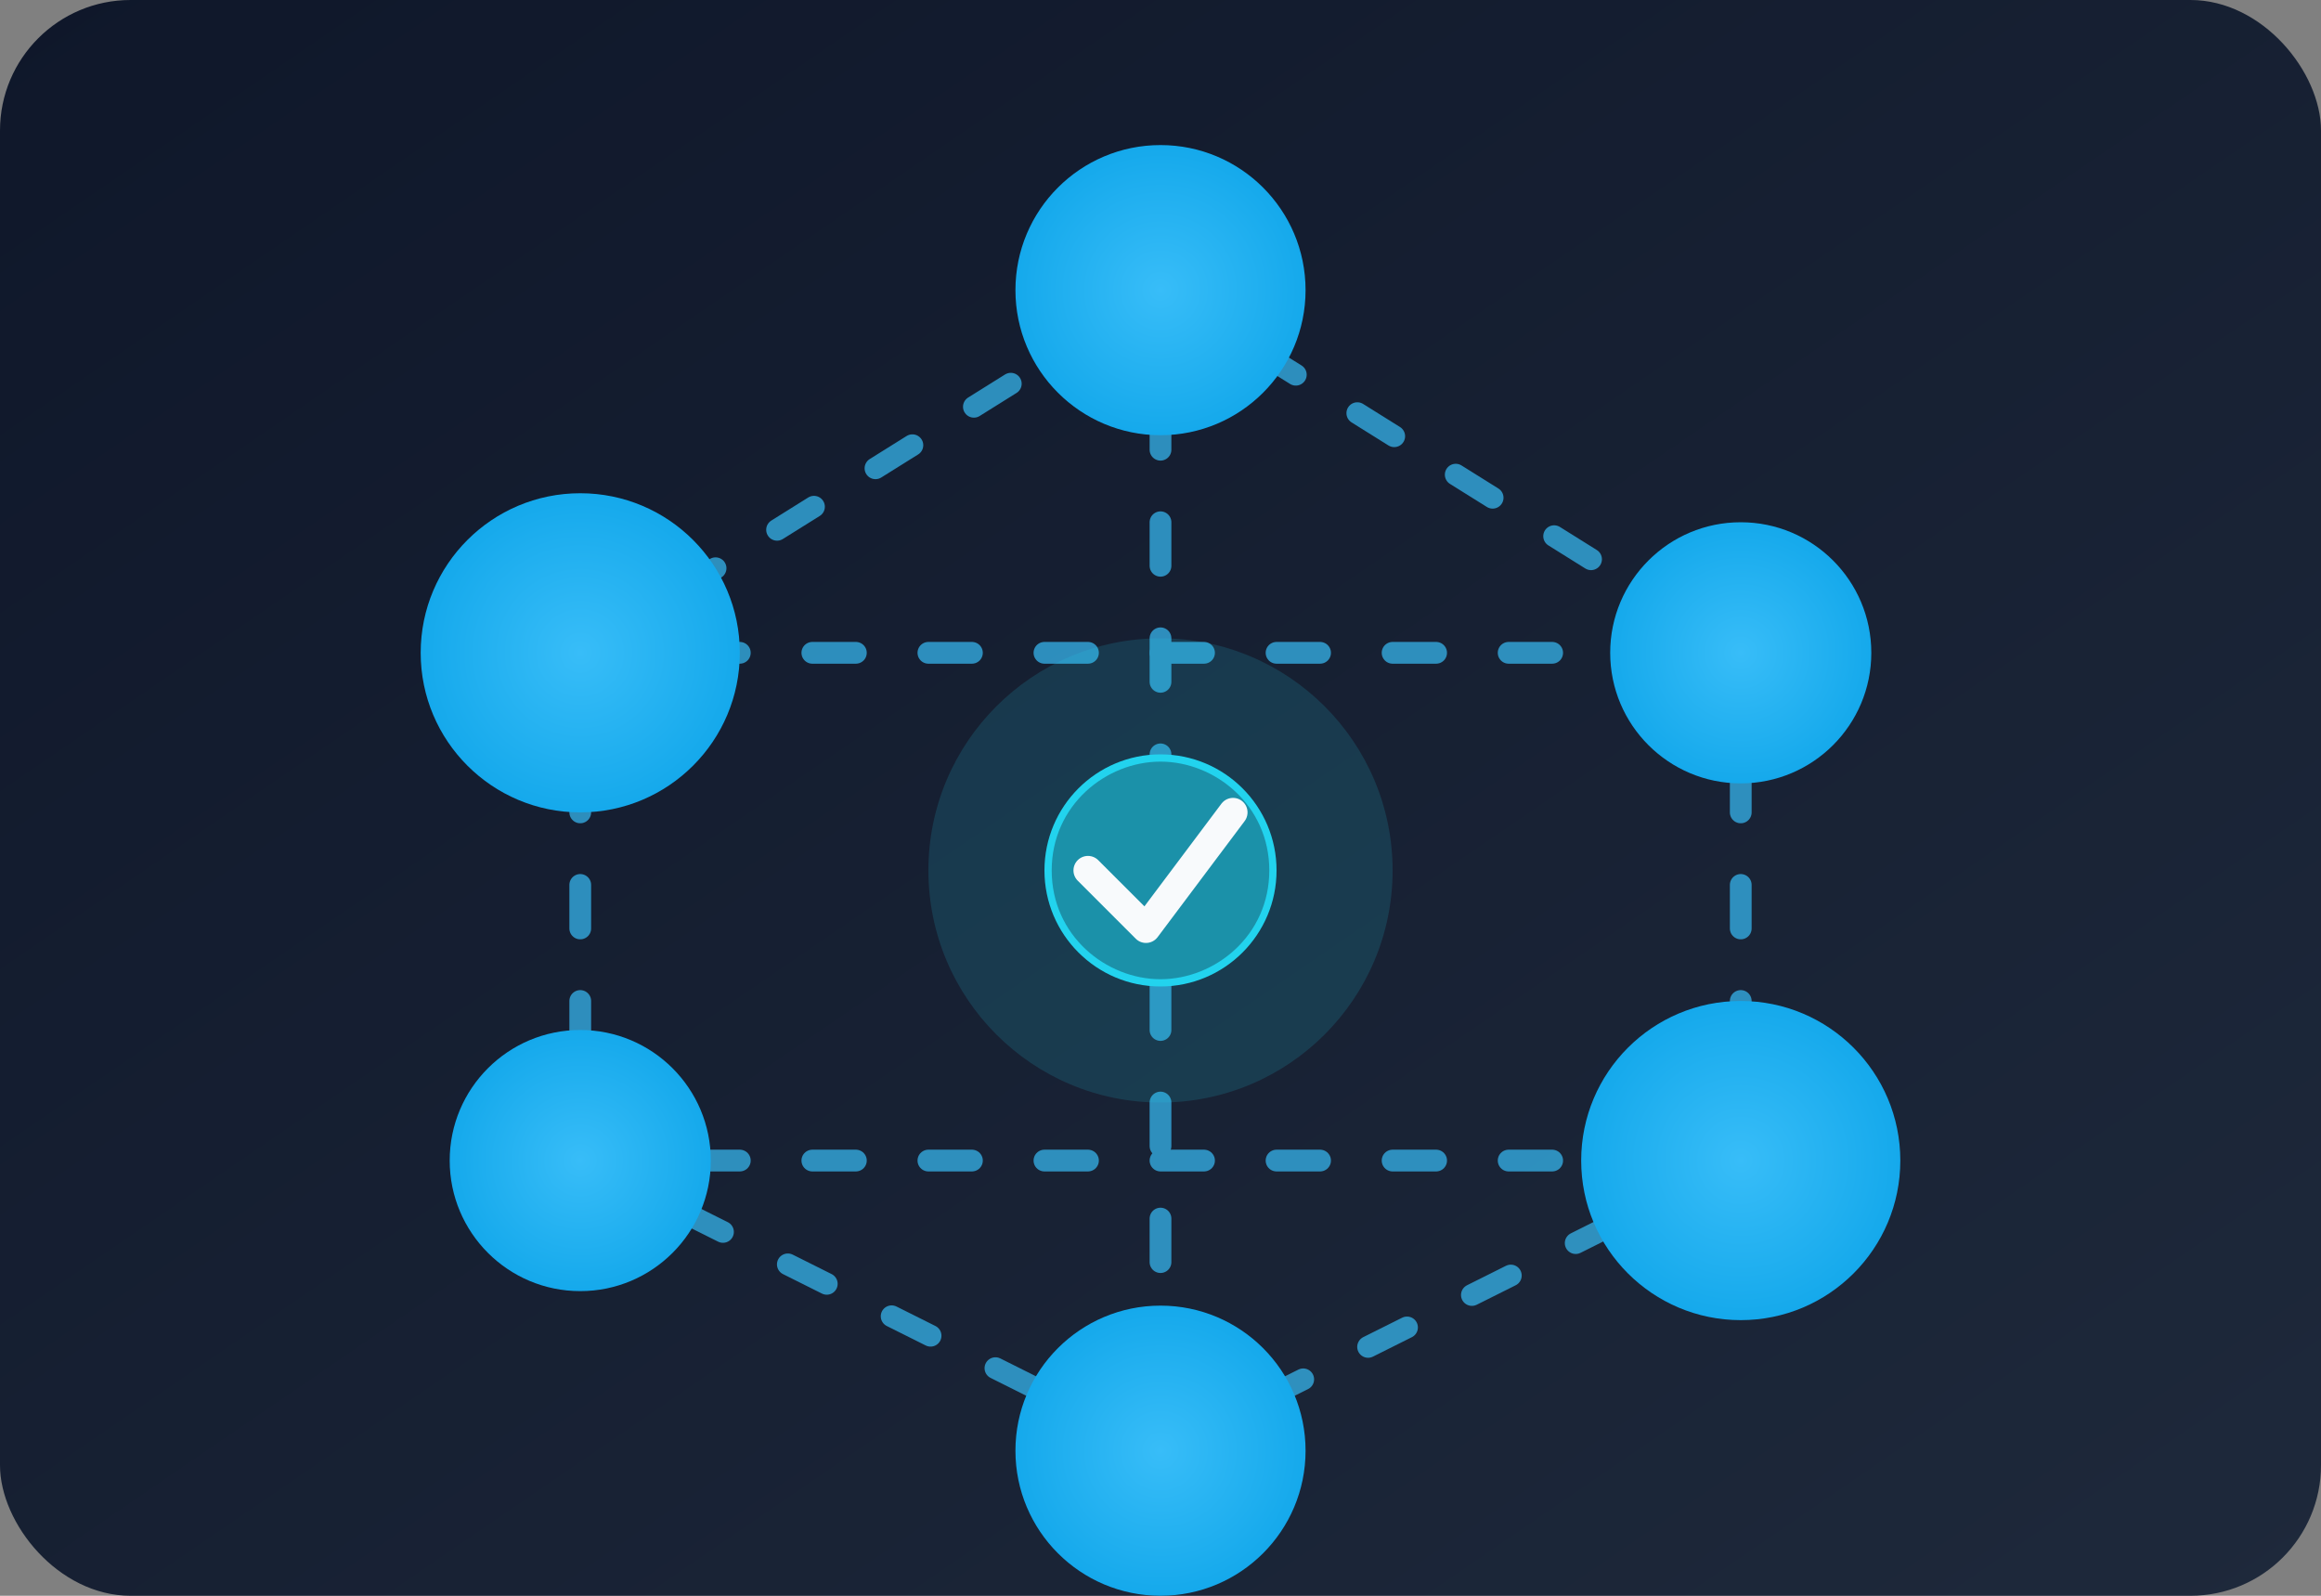 <svg xmlns="http://www.w3.org/2000/svg" viewBox="0 0 320 220" role="img" aria-labelledby="title desc">
  <rect x="0" y="0" width="320" height="220" fill="#808080" stroke="none"/>
  <title id="title">Darstellung eines dezentralen Matrix-Netzwerks</title>
  <desc id="desc">Mehrere verbundene Knoten symbolisieren das föderierte Matrix-Netzwerk.</desc>
  <defs>
    <linearGradient id="bg" x1="0%" x2="100%" y1="0%" y2="100%">
      <stop offset="0%" stop-color="#0f172a" />
      <stop offset="100%" stop-color="#1e293b" />
    </linearGradient>
    <radialGradient id="node" cx="50%" cy="50%" r="60%">
      <stop offset="0%" stop-color="#38bdf8" />
      <stop offset="100%" stop-color="#0ea5e9" />
    </radialGradient>
  </defs>
  <rect width="320" height="220" rx="18" fill="url(#bg)" />
  <g stroke="#38bdf8" stroke-width="3" stroke-linecap="round" stroke-dasharray="6 10" opacity="0.7">
    <line x1="80" y1="90" x2="160" y2="40" />
    <line x1="160" y1="40" x2="240" y2="90" />
    <line x1="80" y1="90" x2="80" y2="160" />
    <line x1="80" y1="160" x2="160" y2="200" />
    <line x1="160" y1="200" x2="240" y2="160" />
    <line x1="240" y1="160" x2="240" y2="90" />
    <line x1="160" y1="40" x2="160" y2="200" />
    <line x1="80" y1="160" x2="240" y2="160" />
    <line x1="80" y1="90" x2="240" y2="90" />
  </g>
  <g>
    <circle cx="160" cy="40" r="20" fill="url(#node)" />
    <circle cx="240" cy="90" r="18" fill="url(#node)" />
    <circle cx="240" cy="160" r="22" fill="url(#node)" />
    <circle cx="160" cy="200" r="20" fill="url(#node)" />
    <circle cx="80" cy="160" r="18" fill="url(#node)" />
    <circle cx="80" cy="90" r="22" fill="url(#node)" />
  </g>
  <circle cx="160" cy="120" r="32" fill="#22d3ee" opacity="0.15" />
  <circle cx="160" cy="120" r="16" fill="#22d3ee" />
  <path d="M160 105c7.5 0 15 6 15 15s-7.5 15-15 15-15-6-15-15 7.5-15 15-15z" fill="#0f172a" opacity="0.35" />
  <path d="M150 120l8 8 12-16" fill="none" stroke="#f8fafc" stroke-width="4" stroke-linecap="round" stroke-linejoin="round" />
</svg>
